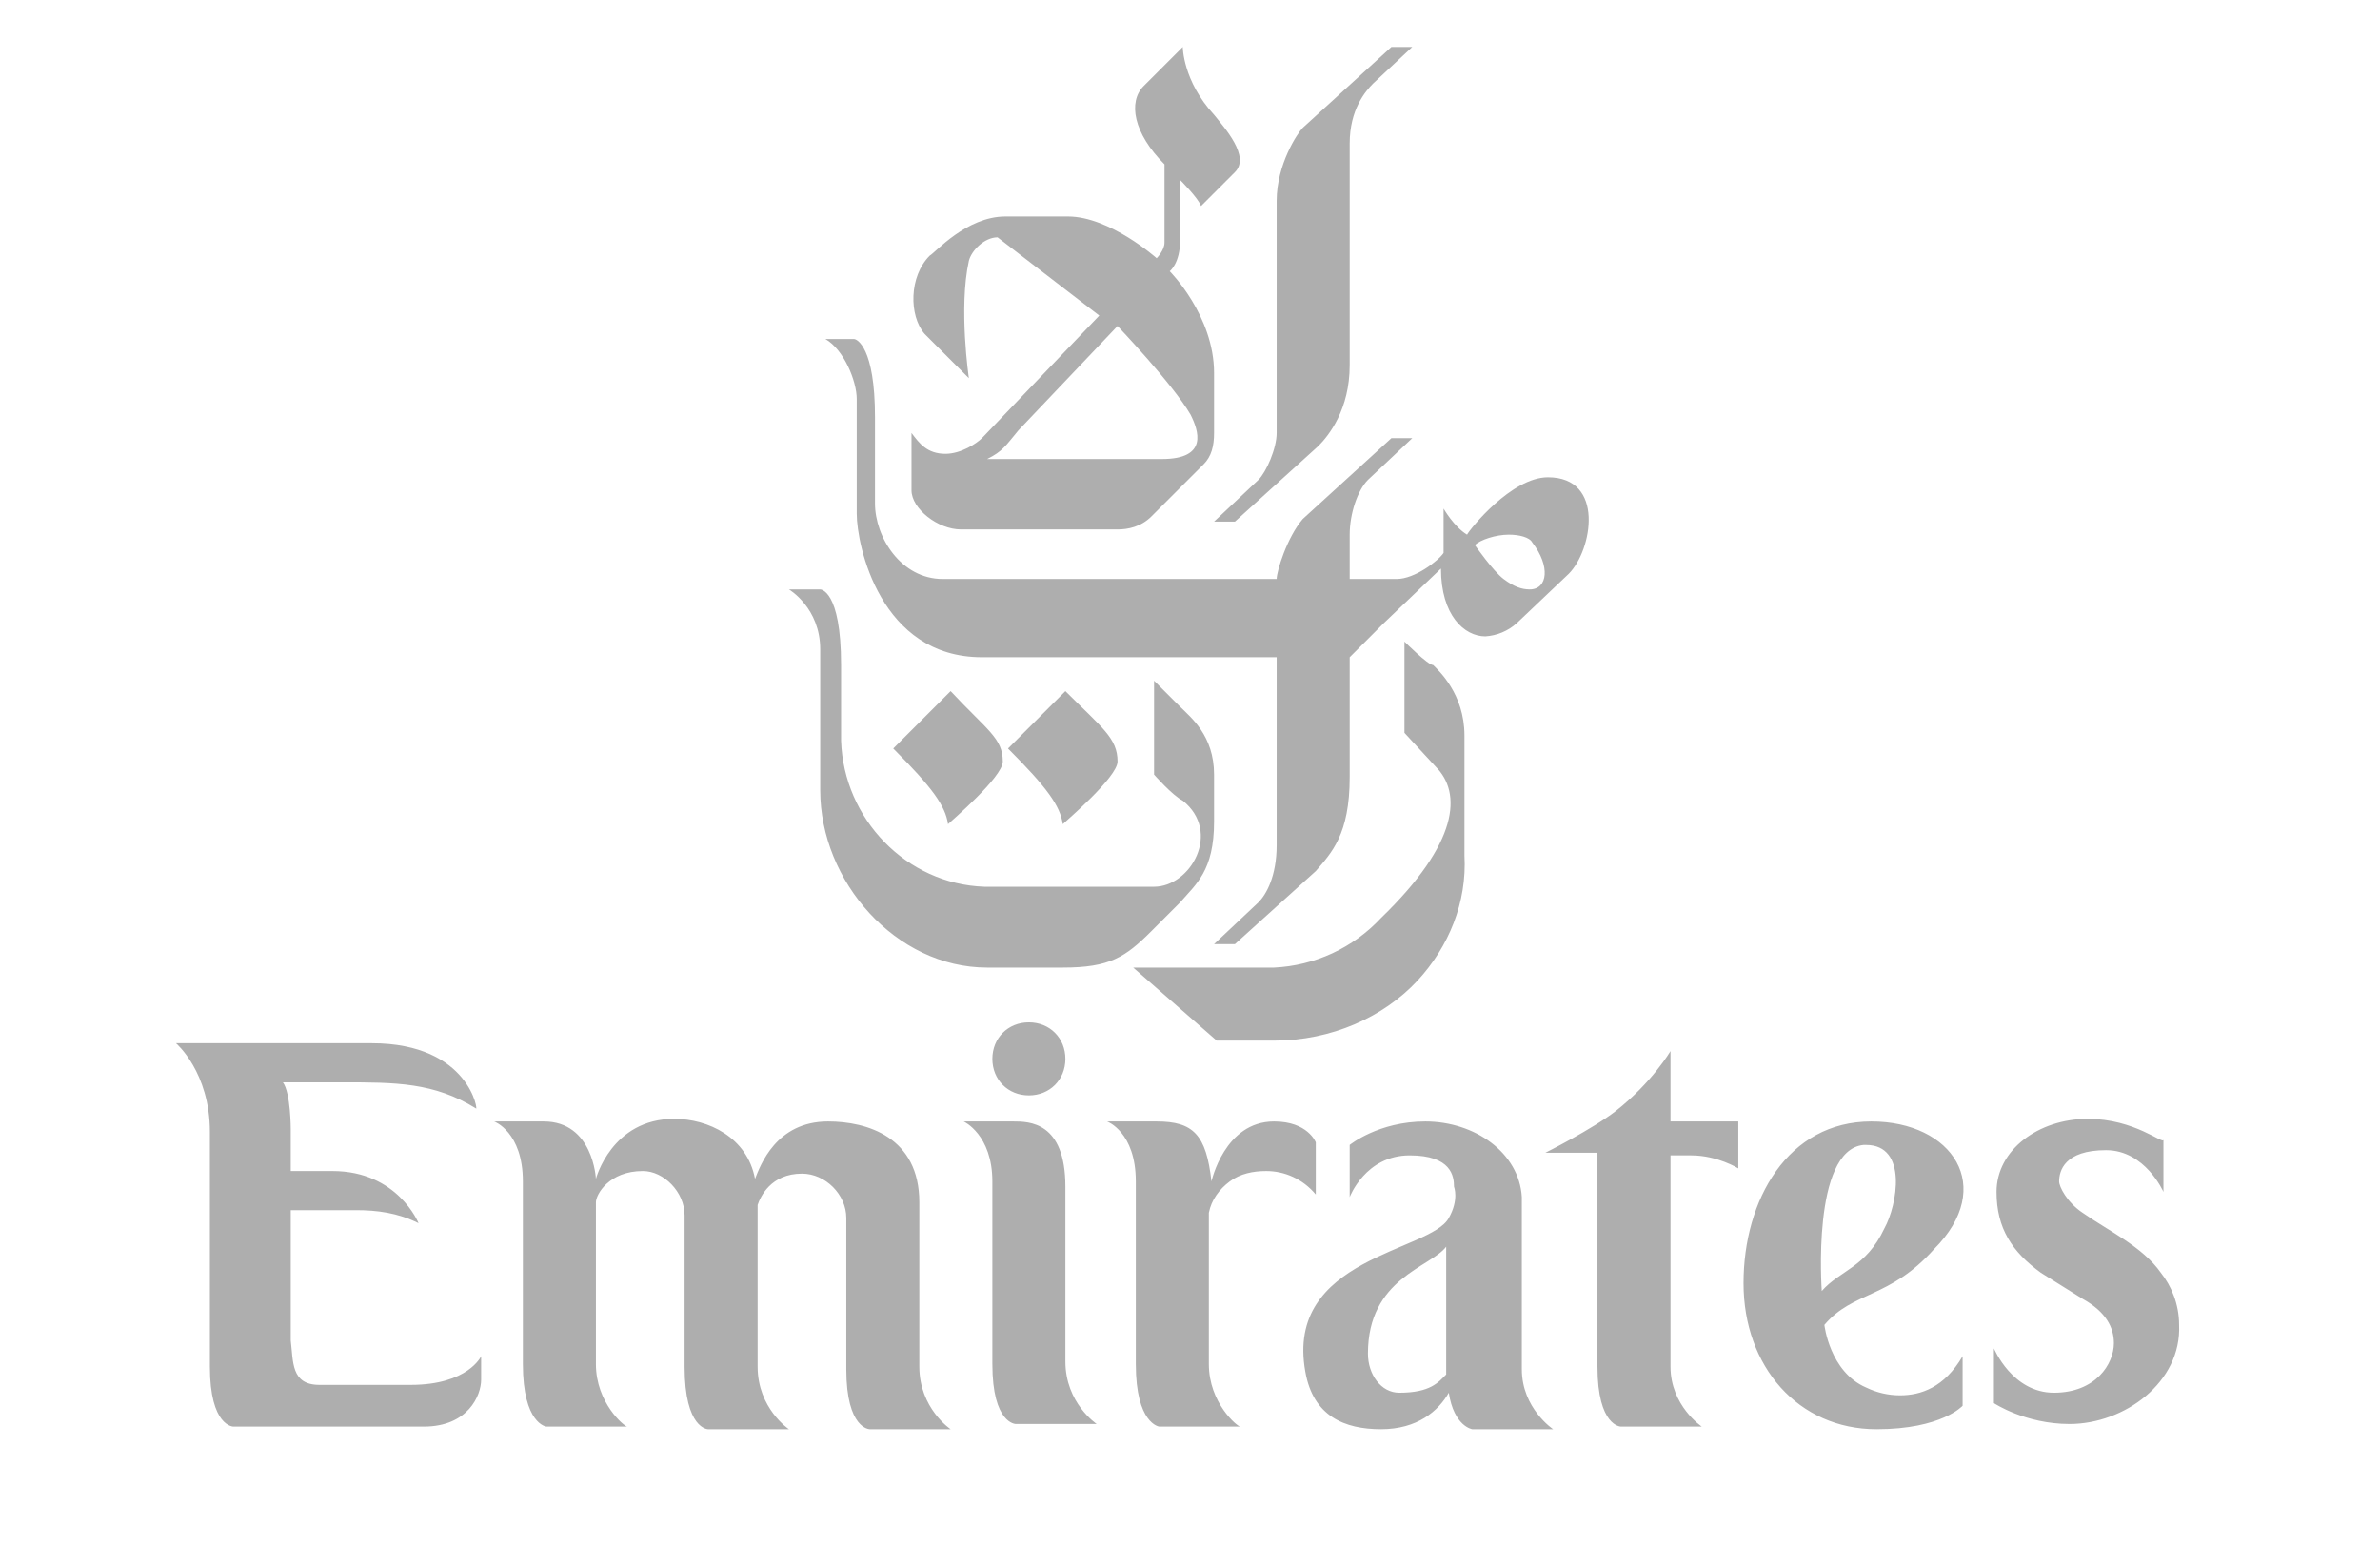 <svg width="73" height="48" viewBox="0 0 73 48" fill="none" xmlns="http://www.w3.org/2000/svg">
<g clip-path="url(#clip0_1673_35873)">
<path d="M29.158 21.2L27.398 22.96C28.598 24.16 28.998 24.72 29.078 25.28C29.158 25.2 30.758 23.84 30.758 23.36C30.758 22.64 30.278 22.4 29.158 21.2ZM11.398 32H5.398C5.398 32 6.438 32.88 6.438 34.72V41.92C6.438 43.76 7.158 43.76 7.158 43.76H12.998C14.358 43.76 14.758 42.8 14.758 42.32V41.6C14.758 41.6 14.358 42.48 12.598 42.48H9.798C8.918 42.48 8.998 41.76 8.918 41.12V37.12H10.918C11.558 37.12 12.198 37.2 12.838 37.52C12.838 37.52 12.198 35.92 10.198 35.92H8.918V34.64C8.918 34.64 8.918 33.52 8.678 33.2H10.518C12.118 33.2 13.318 33.2 14.598 34C14.678 34.16 14.438 32 11.398 32ZM20.678 34.32C18.758 34.32 18.278 36.16 18.278 36.16C18.278 36.16 18.198 34.4 16.678 34.4H15.158C15.158 34.4 16.038 34.72 16.038 36.24V41.84C16.038 43.68 16.758 43.76 16.758 43.76H19.238C19.158 43.76 18.278 43.04 18.278 41.84V36.88C18.278 36.64 18.678 35.92 19.718 35.92C20.358 35.92 20.998 36.56 20.998 37.28V41.92C20.998 43.84 21.718 43.84 21.718 43.84H24.198C24.198 43.84 23.238 43.2 23.238 41.92V36.96C23.318 36.72 23.638 36 24.598 36C25.318 36 25.958 36.64 25.958 37.36V42C25.958 43.84 26.678 43.84 26.678 43.84H29.158C29.158 43.84 28.198 43.2 28.198 41.92V36.88C28.198 34.88 26.598 34.4 25.398 34.4C23.798 34.4 23.318 35.76 23.158 36.16C22.918 34.88 21.718 34.32 20.678 34.32ZM31.078 34.4H29.558C29.558 34.4 30.438 34.8 30.438 36.24V41.84C30.438 43.68 31.158 43.68 31.158 43.68H33.638C33.638 43.68 32.678 43.04 32.678 41.76V36.4C32.678 34.4 31.558 34.4 31.078 34.4ZM35.478 34.4H33.958C33.958 34.4 34.838 34.72 34.838 36.24V41.84C34.838 43.68 35.558 43.76 35.558 43.76H38.038C37.958 43.76 37.078 43.04 37.078 41.84V37.2C37.158 36.8 37.398 36.48 37.718 36.24C38.038 36 38.438 35.92 38.838 35.92C39.398 35.92 39.958 36.16 40.358 36.64V35.04C40.358 35.04 40.118 34.4 39.078 34.4C37.558 34.4 37.158 36.24 37.158 36.24C36.998 34.8 36.598 34.4 35.478 34.4ZM51.238 32.24C51.238 32.24 50.678 33.2 49.558 34.08C48.838 34.64 47.398 35.36 47.398 35.36H48.998V41.92C48.998 43.76 49.718 43.76 49.718 43.76H52.198C52.198 43.76 51.238 43.12 51.238 41.92V35.44H51.878C52.678 35.44 53.318 35.84 53.318 35.84V34.4H51.238V32.24ZM57.398 34.4C54.838 34.4 53.478 36.8 53.478 39.36C53.478 41.92 55.158 43.84 57.558 43.84C59.558 43.84 60.198 43.12 60.198 43.12V41.6C59.638 42.56 58.918 42.8 58.278 42.8C57.918 42.8 57.563 42.718 57.238 42.56C56.118 42.08 55.958 40.64 55.958 40.64C56.838 39.6 57.958 39.84 59.318 38.32C61.238 36.4 59.878 34.4 57.398 34.4ZM55.878 39.6C55.878 39.6 55.558 35.28 57.158 35.12H57.238C58.518 35.12 58.198 36.96 57.798 37.68C57.238 38.88 56.438 38.96 55.878 39.6ZM31.558 31.36C30.918 31.36 30.438 31.84 30.438 32.48C30.438 33.12 30.918 33.6 31.558 33.6C32.198 33.6 32.678 33.12 32.678 32.48C32.678 31.84 32.198 31.36 31.558 31.36ZM43.718 34.4C42.278 34.4 41.398 35.12 41.398 35.12V36.72C41.398 36.72 41.878 35.44 43.238 35.44C44.518 35.44 44.598 36.08 44.598 36.4C44.598 36.4 44.758 36.8 44.438 37.36C43.878 38.4 39.398 38.56 40.038 42.08C40.278 43.44 41.238 43.84 42.358 43.84C43.478 43.84 44.118 43.28 44.438 42.72C44.598 43.76 45.158 43.84 45.158 43.84H47.638C47.638 43.84 46.678 43.2 46.678 42V36.72C46.598 35.36 45.238 34.4 43.718 34.4ZM42.918 42.72C42.358 42.72 41.958 42.16 41.958 41.52C41.958 39.2 43.878 38.88 44.358 38.24V42.16C44.118 42.4 43.878 42.72 42.918 42.72ZM64.038 34.32C62.518 34.32 61.238 35.28 61.238 36.56C61.238 37.68 61.718 38.4 62.598 39.04L63.878 39.84C64.598 40.24 64.838 40.72 64.838 41.2C64.838 41.84 64.278 42.72 62.998 42.72C61.718 42.72 61.158 41.36 61.158 41.36V43.04C61.158 43.04 62.118 43.68 63.478 43.68C65.158 43.68 66.918 42.4 66.838 40.64C66.838 40 66.598 39.44 66.278 39.04C65.718 38.24 64.678 37.76 63.878 37.2C63.398 36.88 63.158 36.4 63.158 36.24C63.158 35.92 63.318 35.28 64.598 35.28C65.798 35.28 66.358 36.56 66.358 36.56V34.96C66.358 35.12 65.478 34.32 64.038 34.32ZM25.158 18.08H24.198C24.198 18.08 25.158 18.64 25.158 19.92V24.24C25.158 27.04 27.478 29.68 30.278 29.68H32.598C34.038 29.68 34.518 29.36 35.318 28.56L36.198 27.68C36.678 27.12 37.238 26.72 37.238 25.2V23.76C37.238 22.56 36.518 22 36.198 21.68L35.398 20.88V23.76C35.398 23.76 35.958 24.4 36.278 24.56C37.478 25.52 36.518 27.2 35.398 27.2H30.278H30.198C27.798 27.12 25.878 25.12 25.798 22.72V20.4C25.798 18.08 25.158 18.08 25.158 18.08ZM32.678 21.2L30.918 22.96C32.118 24.16 32.518 24.72 32.598 25.28C32.678 25.2 34.278 23.84 34.278 23.36C34.278 22.64 33.798 22.32 32.678 21.2ZM36.278 1.44L35.078 2.64C34.598 3.12 34.758 4.08 35.718 5.04V7.44C35.718 7.68 35.478 7.92 35.478 7.92C35.478 7.92 34.038 6.64 32.758 6.64H30.838C29.638 6.64 28.678 7.76 28.518 7.84C27.878 8.48 27.878 9.68 28.358 10.24L29.718 11.6C29.718 11.6 29.398 9.44 29.718 8C29.798 7.68 30.198 7.28 30.598 7.28L33.718 9.68L30.118 13.44C29.958 13.6 29.478 13.92 28.998 13.92C28.438 13.92 28.198 13.6 27.958 13.28V15.04C27.958 15.6 28.758 16.24 29.478 16.24H34.278C34.598 16.24 34.998 16.16 35.318 15.84L36.918 14.24C37.158 14 37.238 13.68 37.238 13.28V11.44C37.238 9.68 35.878 8.32 35.878 8.32C35.878 8.32 36.198 8.08 36.198 7.36V5.52C36.198 5.52 36.758 6.08 36.838 6.32L37.878 5.28C38.358 4.8 37.558 3.92 37.238 3.52C36.278 2.48 36.278 1.44 36.278 1.44ZM30.278 14.08C30.758 13.84 30.838 13.68 31.238 13.2L34.278 10C34.278 10 35.958 11.76 36.518 12.72C36.758 13.2 37.078 14.08 35.638 14.08H30.278ZM26.198 10.4H25.318C25.878 10.72 26.278 11.68 26.278 12.24V15.76C26.278 16.72 26.998 20.16 30.118 20.16H39.158V25.92C39.158 26.88 38.838 27.44 38.598 27.68L37.238 28.96H37.878L40.358 26.72C40.838 26.16 41.398 25.6 41.398 23.84V20.16L42.438 19.12L44.198 17.44C44.198 18.88 44.918 19.52 45.558 19.52C45.914 19.498 46.252 19.357 46.518 19.12L48.118 17.6C48.838 16.88 49.238 14.64 47.478 14.64C46.358 14.64 45.078 16.24 44.998 16.4C44.598 16.16 44.278 15.6 44.278 15.6V16.96C44.118 17.2 43.398 17.76 42.838 17.76H41.398V16.4C41.398 15.76 41.638 15.04 41.958 14.72L43.318 13.44H42.678L39.958 15.92C39.478 16.48 39.158 17.52 39.158 17.76H28.918C27.638 17.76 26.838 16.48 26.838 15.44V12.8C26.838 10.64 26.278 10.4 26.198 10.4ZM46.918 18.08C46.678 18.08 46.438 18 46.118 17.76C45.798 17.52 45.238 16.72 45.238 16.72C45.398 16.56 45.878 16.4 46.278 16.4C46.598 16.4 46.918 16.48 46.998 16.64C47.558 17.36 47.478 18.08 46.918 18.08ZM42.678 1.44L39.958 3.92C39.798 4.08 39.158 5.04 39.158 6.16V13.28C39.158 13.76 38.838 14.48 38.598 14.72L37.238 16H37.878L40.438 13.68C40.758 13.36 41.398 12.56 41.398 11.2V4.4C41.398 3.36 41.878 2.8 42.118 2.56L43.318 1.44H42.678ZM43.078 19.68V22.48L44.038 23.52C44.838 24.32 44.758 25.84 42.358 28.16C41.505 29.075 40.328 29.621 39.078 29.68H34.758L37.318 31.92H39.078C40.838 31.92 42.438 31.2 43.478 30.08C44.438 29.04 44.998 27.68 44.918 26.24V22.56C44.918 21.28 44.118 20.56 43.958 20.4C43.798 20.4 43.078 19.68 43.078 19.68Z" fill="#AEAEAE"/>
</g>
<defs>
<clipPath id="clip0_1673_35873">
<rect x="0.199" width="72" height="48" rx="16" fill="white"/>
</clipPath>
</defs>
</svg>
